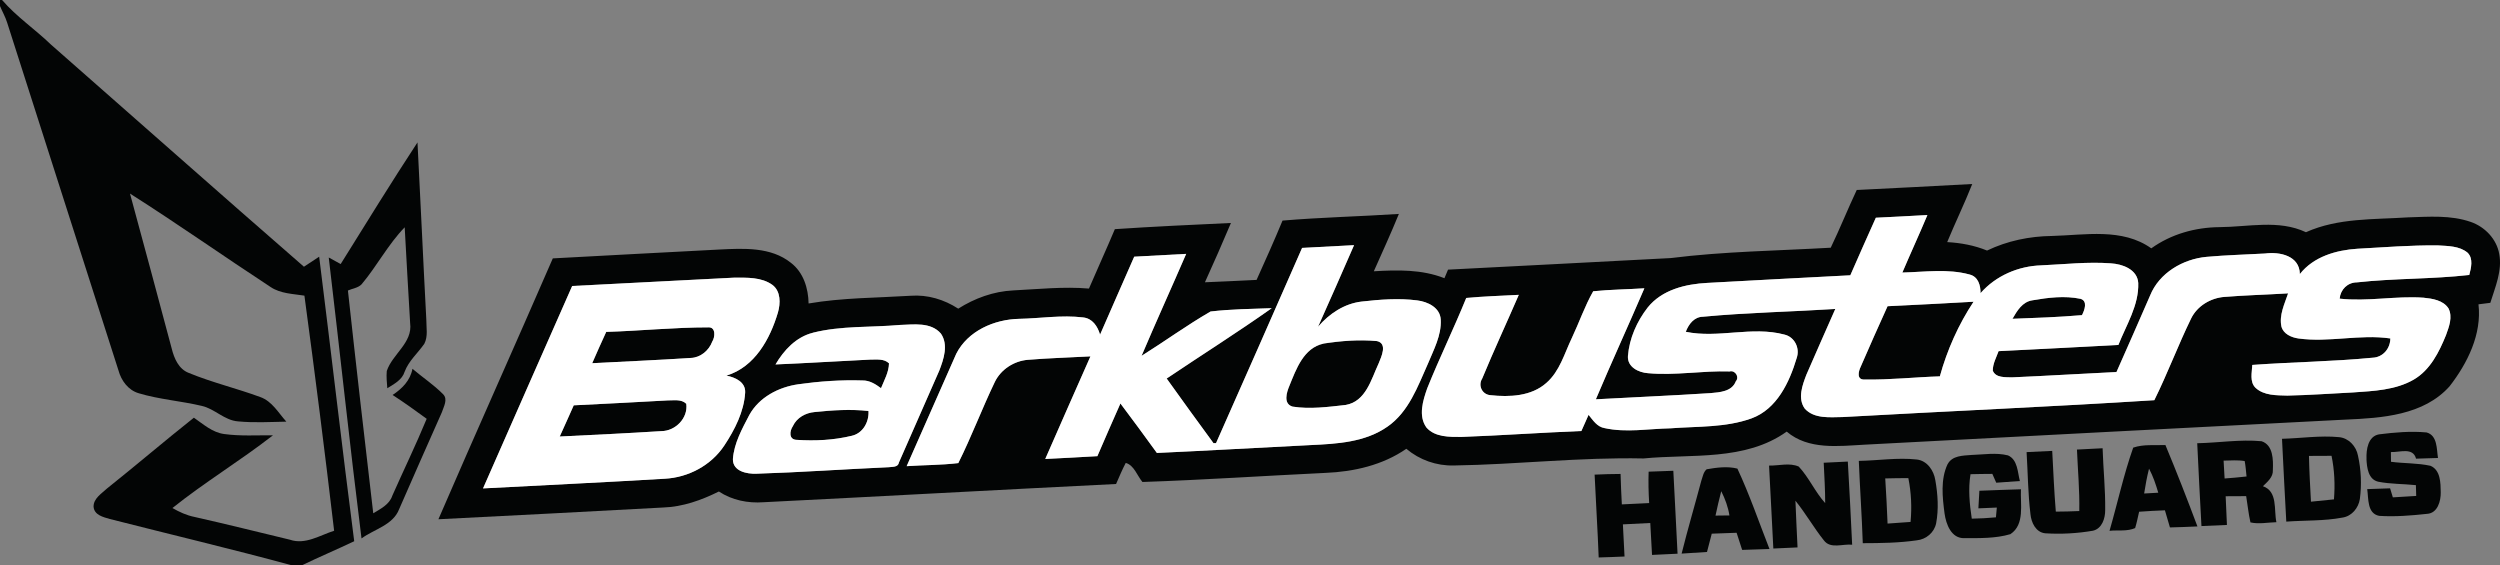 <?xml version="1.0" encoding="UTF-8"?><svg id="Layer_1" xmlns="http://www.w3.org/2000/svg" viewBox="0 0 472.95 106.96"><rect x="0" y="0" width="472.95" height="106.96" fill="#808080" stroke="none"/><defs><style>.cls-1{fill:#fff;}.cls-2{fill:#030505;}</style></defs><path class="cls-2" d="M0,0h.39c2.74,3.18,6.26,5.54,9.27,8.45,15.95,13.99,31.82,28.08,47.84,42.01l2.88-1.9c2.25,17.94,4.31,35.91,6.63,53.83-3.29,1.57-6.65,2.98-9.93,4.57h-1.81c-11.45-3.1-23.01-5.85-34.51-8.78-1.24-.36-2.94-.74-3.06-2.33-.01-1.56,1.49-2.45,2.5-3.4,5.54-4.42,10.93-9.03,16.48-13.43,1.78,1.23,3.49,2.79,5.72,3.09,3.06.42,6.17.22,9.24.24-6.17,4.81-12.9,8.86-19.02,13.76,1.3.75,2.67,1.38,4.15,1.68,6.04,1.36,12.05,2.86,18.07,4.31,2.92,1.01,5.67-.84,8.37-1.69-1.74-14.84-3.62-29.67-5.62-44.48-2.17-.34-4.51-.37-6.4-1.63-8.9-5.83-17.61-11.97-26.6-17.68,2.64,9.78,5.31,19.55,7.9,29.34.46,1.85,1.31,3.86,3.22,4.59,4.41,1.82,9.08,2.92,13.54,4.57,2.22.78,3.42,2.99,4.92,4.65-3.04.06-6.1.24-9.14-.05-2.58-.19-4.4-2.38-6.86-2.93-3.95-.94-8.03-1.22-11.92-2.39-2-.58-3.31-2.39-3.84-4.33C15.41,48.13,8.34,26.2,1.34,4.24c-.34-1.08-.91-2.06-1.34-3.1V0Z"/><path class="cls-2" d="M64.45,49.95c4.8-7.7,9.56-15.43,14.53-23.01.59,11.16,1.07,22.34,1.67,33.5-.01,1.52.36,3.19-.38,4.6-1.23,1.77-2.94,3.21-3.72,5.28-.48,1.57-2,2.31-3.28,3.13-.08-1.08-.2-2.17-.1-3.26,1.06-3.22,4.94-5.34,4.42-9.08-.33-6.04-.73-12.07-1.03-18.11-3.15,3.24-5.25,7.34-8.16,10.79-.67.69-1.73.78-2.58,1.17,1.53,14.06,3.15,28.1,4.79,42.14,1.41-.85,3.06-1.65,3.61-3.33,2.15-4.85,4.47-9.63,6.5-14.54-2.12-1.56-4.25-3.08-6.45-4.51,1.8-1.19,3.35-2.74,3.76-4.95,1.91,1.62,4.01,3.01,5.78,4.79.99.97.11,2.39-.23,3.46-2.71,6.09-5.4,12.19-8.07,18.3-1.16,3.03-4.72,3.78-7.12,5.54-2.22-17.7-4.1-35.44-6.2-53.15.74.42,1.5.83,2.25,1.24Z"/><path class="cls-2" d="M351.27,35.94c7.28-.34,14.56-.75,21.84-1.13-1.47,3.71-3.22,7.31-4.74,10.99,2.58.15,5.14.61,7.54,1.6,3.83-1.84,8.04-2.71,12.28-2.76,6.26-.16,13.3-1.57,18.79,2.34,3.75-2.69,8.31-3.97,12.9-4.01,5.44-.03,11.2-1.47,16.36.96,6.08-2.73,12.84-2.38,19.34-2.81,3.94-.12,8.03-.46,11.83.86,2.68.92,4.9,3.24,5.4,6.07.59,3.19-.77,6.26-1.69,9.24-.75.1-1.49.19-2.24.28.65,5.67-2.08,11.14-5.46,15.5-4.9,5.5-12.8,6.02-19.67,6.31-30.32,1.53-60.63,3.16-90.95,4.74-4.99.27-10.68,1.03-14.79-2.47-7.88,5.63-18.01,4.19-27.09,5.08-11.98-.26-23.93,1.15-35.9,1.33-3.28.08-6.47-1.05-8.97-3.16-4.48,3.1-9.93,4.34-15.29,4.56-11.54.55-23.08,1.33-34.63,1.72-1.01-1.19-1.56-3.16-3.16-3.61-.68,1.29-1.24,2.65-1.83,3.99-22.23,1.1-44.46,2.34-66.69,3.45-2.96.22-5.96-.38-8.45-2.03-3.31,1.64-6.83,2.91-10.56,3.03-14.17.76-28.34,1.52-42.5,2.22,7.12-16.49,14.49-32.87,21.64-49.35,10.53-.6,21.06-1.1,31.58-1.68,4.55-.22,9.7-.51,13.47,2.52,2.37,1.81,3.29,4.81,3.34,7.69,6.38-1.09,12.88-1.06,19.32-1.46,3.19-.24,6.33.71,8.99,2.44,3.12-1.97,6.67-3.27,10.39-3.45,4.77-.24,9.56-.76,14.34-.35,1.61-3.76,3.32-7.47,4.9-11.24,7.31-.49,14.64-.83,21.96-1.17-1.58,3.76-3.24,7.5-4.92,11.22,3.26-.11,6.51-.31,9.77-.45,1.68-3.72,3.35-7.45,4.91-11.22,7.32-.62,14.68-.78,22.01-1.26-1.49,3.65-3.13,7.24-4.74,10.85,4.49-.27,9.1-.37,13.36,1.31.17-.4.51-1.22.68-1.62,14.04-.7,28.09-1.47,42.14-2.19,10.04-1.26,20.17-1.38,30.26-1.96,1.74-3.6,3.22-7.32,4.93-10.94ZM354.86,41.19c-1.65,3.61-3.22,7.26-4.83,10.89-9.02.49-18.04.92-27.07,1.44-4.1.22-8.56,1.29-11.26,4.65-2.04,2.63-3.48,5.85-3.74,9.18-.14,2.09,2.02,3.13,3.79,3.25,5.15.47,10.3-.5,15.45-.33,1.05-.28,1.9,1.04,1.16,1.88-.72,1.92-3.03,2.07-4.76,2.22-7.23.47-14.47.77-21.71,1.17,2.97-7.04,6.17-13.98,9.18-21-3.23.22-6.47.24-9.68.56-1.6,2.81-2.66,5.92-4.05,8.86-1.4,2.92-2.28,6.27-4.8,8.47-2.85,2.55-6.99,2.72-10.59,2.33-1.57-.11-2.4-1.81-1.56-3.15,2.21-5.32,4.63-10.54,6.92-15.83-3.32.18-6.63.28-9.94.59-2.33,5.75-5.06,11.33-7.38,17.09-.81,2.31-1.72,5.22-.15,7.42,1.63,1.85,4.33,1.78,6.59,1.78,7.58-.28,15.14-.82,22.72-1.12.47-1.01.92-2.04,1.36-3.06.83,1.02,1.6,2.28,3.03,2.51,4.1.9,8.32.12,12.47.04,5.12-.4,10.43-.11,15.33-1.88,4.81-1.76,7.17-6.83,8.54-11.41.66-1.85-.38-4.01-2.34-4.45-6.11-1.63-12.5.76-18.64-.52.54-1.43,1.57-2.81,3.24-2.85,8.33-.78,16.7-.93,25.05-1.47-1.81,4.15-3.68,8.28-5.47,12.44-.76,1.99-1.68,4.48-.31,6.41,1.78,1.97,4.75,1.63,7.16,1.6,19.66-1.1,39.33-1.94,58.97-3.19,2.51-5.06,4.48-10.37,6.96-15.45,1.17-2.39,3.7-3.89,6.31-4.09,4.01-.33,8.03-.42,12.04-.67-.67,2.01-1.74,4.11-1.26,6.29.37,1.4,1.88,2.05,3.19,2.24,5.79.8,11.63-.85,17.41,0-.01,1.94-1.42,3.6-3.41,3.65-7.55.74-15.15.81-22.71,1.36-.05,1.43-.53,3.17.61,4.32,1.6,1.5,3.98,1.42,6.04,1.48,4.16-.08,8.31-.39,12.47-.6,3.87-.27,7.97-.44,11.42-2.42,3.12-1.82,4.8-5.2,6.11-8.42.57-1.58,1.3-3.43.47-5.06-1.01-1.55-3.04-1.85-4.73-2.02-5.29-.37-10.58.77-15.86.18.16-1.74,1.5-3.07,3.27-3.08,7.06-.78,14.2-.6,21.25-1.4.35-1.34.81-3.07-.3-4.2-1.58-1.33-3.79-1.28-5.72-1.4-5.07-.04-10.13.36-15.18.64-4.01.26-8.27,1.5-10.85,4.79-.04-3.48-3.82-4.26-6.58-3.89-3.69.2-7.38.3-11.05.63-4.47.41-8.97,3.04-10.7,7.32-2.1,4.83-4.22,9.65-6.36,14.47-6.6.31-13.2.73-19.79,1.01-1.23-.06-3.06.13-3.61-1.27,0-1.31.67-2.49,1.1-3.69,7.55-.37,15.1-.78,22.66-1.17,1.51-3.8,3.9-7.5,3.76-11.72-.17-2.59-2.99-3.6-5.19-3.72-4.39-.33-8.78.19-13.16.38-4.35.14-8.61,1.97-11.49,5.26.02-1.47-.44-3.11-2.04-3.52-4.15-1.15-8.52-.49-12.75-.38,1.55-3.64,3.21-7.23,4.74-10.88-3.26.17-6.51.36-9.77.51ZM246.33,46.9c-5.42,12.31-10.81,24.64-16.28,36.93-.12,0-.36,0-.48.01-2.99-4.05-5.92-8.14-8.86-12.23,6.62-4.45,13.38-8.7,19.88-13.31-3.85.15-7.74.18-11.57.63-4.48,2.58-8.68,5.65-13.06,8.39,2.74-6.46,5.65-12.85,8.44-19.29-3.28.18-6.56.35-9.83.53-2.13,4.92-4.34,9.81-6.46,14.74-.47-1.58-1.44-3.08-3.23-3.25-4.02-.49-8.07.19-12.1.27-4.69.1-9.68,2.28-11.88,6.61-3.16,7.07-6.22,14.19-9.38,21.26,3.25-.22,6.53-.19,9.77-.58,2.51-5.02,4.49-10.31,6.92-15.37,1.16-2.38,3.63-3.96,6.24-4.17,3.94-.33,7.89-.43,11.84-.65-2.87,6.46-5.71,12.93-8.55,19.41,3.29-.17,6.57-.33,9.86-.53,1.42-3.33,2.9-6.65,4.36-9.97,2.32,3.1,4.63,6.22,6.9,9.36,9.7-.44,19.41-1.01,29.1-1.49,4.98-.23,10.33-.53,14.54-3.5,4.01-2.8,5.7-7.58,7.62-11.86,1.1-2.68,2.6-5.4,2.44-8.38-.11-2.28-2.47-3.38-4.45-3.63-3.49-.45-7.04-.17-10.51.22-3.29.39-6.14,2.3-8.25,4.76,2.31-5.13,4.56-10.28,6.81-15.43-3.28.17-6.56.34-9.83.52ZM108.24,54.11c-5.65,12.75-11.24,25.52-16.86,38.28,11.45-.62,22.91-1.15,34.36-1.83,4.48-.22,8.81-2.52,11.29-6.29,1.97-2.99,3.71-6.37,3.94-9.99.13-2.01-1.88-2.9-3.54-3.23,5.35-1.63,8.25-6.92,9.74-11.94.5-1.74.56-4-1.03-5.21-2.08-1.5-4.82-1.38-7.26-1.38-10.22.5-20.43,1.08-30.64,1.58ZM153.77,62.95c-3.16.8-5.47,3.28-7.06,5.99,5.99-.25,11.96-.63,17.94-.92,1.19.02,2.59-.22,3.53.71-.03,1.68-.9,3.18-1.51,4.7-1.03-.76-2.17-1.49-3.51-1.46-4.05-.14-8.12.15-12.13.72-3.72.53-7.4,2.43-9.27,5.8-1.37,2.63-2.9,5.35-3.11,8.36-.04,2.31,2.65,2.83,4.45,2.76,8.36-.26,16.7-.86,25.05-1.23.67-.1,1.76.05,1.91-.9,2.55-5.79,5.1-11.57,7.63-17.37.84-2.17,1.77-4.89.31-7.01-1.91-2.23-5.18-1.7-7.79-1.63-5.47.49-11.08.11-16.44,1.47Z"/><path class="cls-2" d="M384.51,56.81c2.97-.52,6.1-.9,9.08-.28,1.42.41.76,2.15.28,3.09-4.38.38-8.77.53-13.15.69.87-1.51,1.88-3.23,3.79-3.5Z"/><path class="cls-2" d="M357.09,57.93c5.42-.25,10.85-.55,16.27-.85-2.86,4.32-5.01,9.13-6.38,14.12-4.74.15-9.47.68-14.21.6-1.59.08-1.2-1.53-.75-2.45,1.67-3.81,3.33-7.63,5.07-11.42Z"/><path class="cls-2" d="M114.68,62.79c6.45-.2,12.9-.86,19.35-.86,1.42-.08,1.26,1.87.72,2.69-.64,1.7-2.24,3.05-4.1,3.1-6.2.4-12.41.67-18.61.99.88-1.98,1.74-3.96,2.65-5.92Z"/><path class="cls-2" d="M250.38,65c3.33-.51,6.76-.78,10.11-.47,2.06.45.84,2.94.34,4.2-1.42,3.01-2.42,7.24-6.26,7.89-3.31.36-6.73.83-10.04.31-1.8-.54-1.12-2.69-.59-3.95,1.28-3.15,2.67-7.15,6.45-7.97Z"/><path class="cls-2" d="M108.54,76.68c5.93-.28,11.86-.61,17.78-.93,1.17.02,2.58-.28,3.51.64.37,2.71-2.06,5.16-4.72,5.17-6.4.41-12.81.7-19.22,1.02.9-1.96,1.76-3.94,2.65-5.9Z"/><path class="cls-2" d="M150.01,80.59c.74-1.58,2.39-2.48,4.08-2.63,3.39-.35,6.82-.58,10.21-.2.13,2.07-1.06,4.24-3.2,4.7-3.38.82-6.92.99-10.38.76-1.54-.04-1.35-1.69-.71-2.62Z"/><path class="cls-2" d="M447.7,86.8c-.08-1.74.28-4.26,2.36-4.63,2.97-.37,6.01-.64,9.01-.36,2.07.58,1.88,3.15,2.15,4.83-1.39.04-2.77.09-4.15.13-.59-2.22-3.1-1.17-4.76-1.25,0,.46.01,1.38.02,1.84,2.48.33,5.02.22,7.47.76,1.91.81,1.91,3.24,1.94,5,.03,1.66-.58,3.97-2.59,4.09-2.99.32-6.04.58-9.05.38-2.32-.44-2-3.3-2.27-5.06,1.44-.06,2.88-.1,4.33-.15.13.42.4,1.28.52,1.71,1.47-.08,2.94-.17,4.42-.27-.01-.51-.04-1.53-.06-2.04-2.38-.25-4.79-.19-7.13-.65-1.9-.44-2.15-2.7-2.22-4.31Z"/><path class="cls-2" d="M431.71,83.01c3.59-.09,7.2-.66,10.79-.31,1.83.16,3.26,1.74,3.58,3.49.6,2.68.72,5.49.36,8.21-.26,1.71-1.55,3.27-3.31,3.52-3.49.66-7.08.5-10.61.76-.28-5.22-.56-10.45-.81-15.67ZM436.81,86.26c.06,2.89.22,5.77.38,8.65,1.45-.14,2.9-.28,4.35-.44.22-2.76.1-5.54-.46-8.24-1.43,0-2.86,0-4.28.02Z"/><path class="cls-2" d="M415.67,83.85c4.06-.08,8.12-.76,12.17-.38,2.21.72,2.22,3.52,2.14,5.44.08,1.36-1.02,2.22-1.88,3.07,2.85.99,2.04,4.48,2.55,6.81-1.63.04-3.31.4-4.91.04-.38-1.64-.53-3.32-.81-4.97-1.3,0-2.6,0-3.88.02.08,1.81.17,3.62.24,5.43-1.61.07-3.22.14-4.82.21-.26-5.22-.58-10.45-.8-15.67ZM420.66,87.14c.06,1.13.13,2.25.19,3.38,1.38-.1,2.76-.22,4.15-.38-.1-.98-.17-1.97-.35-2.92-1.32-.22-2.67-.1-3.99-.08Z"/><path class="cls-2" d="M403.57,84.68c1.94-.67,4.06-.4,6.08-.49,2.13,5.09,4.13,10.24,6.06,15.4-1.74.08-3.47.15-5.2.19-.32-1.08-.64-2.16-.95-3.24-1.63.06-3.26.15-4.88.27-.24,1.03-.44,2.07-.75,3.08-1.48.69-3.26.35-4.85.53,1.52-5.24,2.67-10.61,4.49-15.76ZM406.55,88.68c-.39,1.54-.68,3.11-.92,4.68.88-.05,1.77-.1,2.67-.15-.46-1.56-.97-3.1-1.74-4.54Z"/><path class="cls-2" d="M392.91,85.05c1.62-.09,3.24-.17,4.86-.25.12,3.9.54,7.8.49,11.7.01,1.56-.6,3.5-2.31,3.9-2.97.51-6.01.68-9.02.49-1.8-.17-2.66-2.04-2.81-3.64-.47-3.89-.49-7.81-.73-11.72,1.61-.08,3.23-.15,4.85-.23.21,3.83.36,7.67.68,11.49,1.48,0,2.96-.05,4.44-.11.08-3.88-.28-7.76-.44-11.63Z"/><path class="cls-2" d="M368.46,87.8c.87-1.63,2.9-1.6,4.49-1.73,2.3-.07,4.66-.49,6.92.08,1.85.82,1.81,3.18,2.25,4.85-1.49.1-2.99.21-4.47.32-.19-.42-.56-1.26-.74-1.67-1.38,0-2.76.03-4.13.06-.45,2.8-.18,5.63.24,8.41,1.53-.02,3.05-.11,4.57-.25.04-.47.13-1.39.17-1.85-1.17.06-2.33.1-3.49.15.06-1.11.12-2.22.19-3.33,2.62-.08,5.24-.22,7.86-.28-.14,2.81.78,6.66-1.99,8.49-2.8.83-5.8.75-8.7.76-2.5.08-3.48-2.65-3.76-4.68-.4-3.07-.78-6.42.57-9.31Z"/><path class="cls-2" d="M351.65,87.19c3.66-.06,7.33-.66,10.98-.26,1.97.23,3.22,2.1,3.5,3.94.47,2.67.65,5.45.15,8.12-.35,1.76-1.9,3.05-3.66,3.23-3.38.49-6.81.53-10.22.54-.17-5.2-.54-10.38-.75-15.57ZM356.65,90.51c.18,2.85.33,5.7.44,8.54,1.44-.09,2.9-.19,4.35-.31.26-2.77.13-5.56-.42-8.29-1.46,0-2.92.02-4.37.06Z"/><path class="cls-2" d="M345.01,87.54c1.51-.08,3.04-.15,4.56-.22.3,5.24.58,10.49.82,15.73-1.74-.2-4.1.85-5.34-.81-1.92-2.4-3.44-5.11-5.39-7.51.09,2.94.28,5.89.4,8.83-1.53.07-3.06.14-4.58.21-.25-5.23-.55-10.46-.81-15.69,1.85.04,3.88-.59,5.62.19,1.94,2.08,3.08,4.79,5,6.91,0-2.55-.16-5.1-.28-7.64Z"/><path class="cls-2" d="M322.85,88.78c1.9-.33,3.94-.61,5.83-.13,2.31,4.94,4.08,10.13,6.07,15.21-1.72.06-3.45.13-5.17.17-.35-1.08-.7-2.17-1.05-3.24-1.57.06-3.14.12-4.7.17-.31,1.15-.61,2.31-.9,3.46-1.6.1-3.2.21-4.8.31,1.15-4.61,2.5-9.17,3.72-13.77.27-.74.38-1.63,1-2.17ZM325.62,92.94c-.4,1.53-.75,3.06-1.08,4.6.87-.01,1.74-.03,2.63-.03-.25-1.6-.81-3.13-1.54-4.57Z"/><path class="cls-2" d="M311.89,89.23c1.56-.05,3.11-.11,4.67-.17.25,5.23.56,10.45.8,15.69-1.61.08-3.22.15-4.83.23-.12-2.01-.22-4.02-.33-6.04-1.73.08-3.46.17-5.18.26.1,2.03.21,4.05.31,6.08-1.63.07-3.26.14-4.89.18-.19-5.22-.54-10.45-.77-15.67,1.63-.07,3.27-.13,4.91-.13.05,1.92.14,3.85.24,5.76,1.72-.08,3.44-.17,5.17-.25-.12-1.99-.17-3.97-.1-5.95Z"/><path class="cls-1" d="M354.86,41.19c3.25-.15,6.51-.33,9.77-.51-1.53,3.65-3.19,7.24-4.74,10.88,4.23-.1,8.6-.77,12.75.38,1.6.41,2.06,2.05,2.04,3.52,2.88-3.29,7.15-5.13,11.49-5.26,4.38-.19,8.77-.71,13.16-.38,2.19.13,5.02,1.13,5.19,3.72.13,4.22-2.26,7.92-3.76,11.72-7.56.39-15.11.81-22.66,1.17-.44,1.2-1.11,2.38-1.1,3.69.56,1.4,2.38,1.22,3.61,1.27,6.6-.28,13.2-.7,19.79-1.01,2.14-4.81,4.26-9.64,6.36-14.47,1.72-4.29,6.22-6.91,10.7-7.32,3.67-.33,7.36-.42,11.05-.63,2.76-.37,6.54.41,6.58,3.89,2.58-3.29,6.83-4.52,10.85-4.79,5.05-.28,10.11-.68,15.18-.64,1.94.13,4.15.08,5.72,1.4,1.1,1.13.65,2.85.3,4.2-7.05.8-14.2.62-21.25,1.4-1.77.01-3.11,1.34-3.27,3.08,5.28.59,10.57-.55,15.86-.18,1.69.17,3.72.47,4.73,2.02.83,1.63.1,3.47-.47,5.06-1.31,3.22-2.99,6.61-6.11,8.42-3.45,1.99-7.55,2.15-11.42,2.42-4.16.21-8.31.51-12.47.6-2.06-.06-4.43.02-6.04-1.48-1.15-1.15-.66-2.89-.61-4.32,7.56-.55,15.16-.63,22.71-1.36,1.99-.06,3.4-1.72,3.41-3.65-5.77-.84-11.62.81-17.41,0-1.31-.19-2.82-.85-3.19-2.24-.47-2.17.59-4.27,1.26-6.29-4.01.25-8.04.35-12.04.67-2.61.2-5.15,1.7-6.31,4.09-2.48,5.08-4.45,10.39-6.96,15.45-19.64,1.25-39.32,2.08-58.97,3.19-2.41.03-5.38.37-7.16-1.6-1.38-1.93-.46-4.42.31-6.41,1.78-4.16,3.66-8.29,5.47-12.44-8.35.53-16.72.68-25.05,1.47-1.67.03-2.69,1.42-3.24,2.85,6.14,1.28,12.53-1.11,18.64.52,1.96.44,3,2.59,2.34,4.45-1.37,4.58-3.74,9.65-8.54,11.41-4.9,1.77-10.21,1.49-15.33,1.88-4.15.08-8.37.86-12.47-.04-1.42-.24-2.19-1.49-3.03-2.51-.44,1.02-.9,2.04-1.36,3.06-7.58.3-15.14.84-22.72,1.12-2.26,0-4.97.06-6.59-1.78-1.58-2.19-.67-5.1.15-7.42,2.31-5.75,5.04-11.33,7.38-17.09,3.31-.31,6.62-.41,9.94-.59-2.29,5.29-4.72,10.51-6.92,15.83-.84,1.33,0,3.04,1.56,3.15,3.6.39,7.74.22,10.59-2.33,2.52-2.2,3.4-5.56,4.8-8.47,1.39-2.93,2.44-6.04,4.05-8.86,3.22-.33,6.45-.35,9.68-.56-3.01,7.02-6.21,13.97-9.18,21,7.24-.4,14.48-.7,21.71-1.17,1.73-.15,4.04-.3,4.76-2.22.74-.83-.11-2.16-1.16-1.88-5.15-.17-10.3.81-15.45.33-1.77-.12-3.93-1.16-3.79-3.25.26-3.33,1.7-6.56,3.74-9.18,2.69-3.36,7.15-4.44,11.26-4.65,9.02-.52,18.04-.95,27.07-1.44,1.61-3.63,3.18-7.28,4.83-10.89ZM384.51,56.81c-1.92.27-2.92,1.99-3.79,3.5,4.38-.16,8.78-.32,13.15-.69.48-.94,1.13-2.68-.28-3.09-2.98-.62-6.11-.24-9.08.28ZM357.09,57.93c-1.74,3.79-3.4,7.61-5.07,11.42-.45.92-.84,2.54.75,2.45,4.74.08,9.47-.45,14.21-.6,1.38-4.99,3.52-9.8,6.38-14.12-5.42.3-10.85.6-16.27.85Z"/><path class="cls-1" d="M246.33,46.9c3.28-.18,6.56-.35,9.83-.52-2.25,5.15-4.51,10.31-6.81,15.43,2.11-2.47,4.97-4.38,8.25-4.76,3.47-.39,7.02-.67,10.51-.22,1.97.24,4.33,1.35,4.45,3.63.16,2.99-1.34,5.7-2.44,8.38-1.92,4.28-3.6,9.06-7.62,11.86-4.22,2.97-9.56,3.27-14.54,3.5-9.7.48-19.4,1.05-29.1,1.49-2.26-3.15-4.58-6.26-6.9-9.36-1.46,3.32-2.94,6.63-4.36,9.97-3.29.2-6.57.36-9.86.53,2.84-6.47,5.68-12.95,8.55-19.41-3.95.22-7.9.33-11.84.65-2.61.22-5.08,1.8-6.24,4.17-2.44,5.06-4.41,10.35-6.92,15.37-3.24.39-6.51.36-9.77.58,3.16-7.07,6.22-14.19,9.38-21.26,2.19-4.33,7.19-6.51,11.88-6.61,4.03-.08,8.08-.76,12.1-.27,1.78.17,2.76,1.67,3.23,3.25,2.12-4.93,4.33-9.82,6.46-14.74,3.28-.18,6.56-.35,9.83-.53-2.79,6.45-5.7,12.84-8.44,19.29,4.38-2.74,8.58-5.81,13.06-8.39,3.83-.45,7.72-.49,11.57-.63-6.51,4.6-13.27,8.86-19.88,13.31,2.94,4.09,5.87,8.18,8.86,12.23.12,0,.36,0,.48-.01,5.47-12.29,10.86-24.62,16.28-36.93ZM250.38,65c-3.77.82-5.16,4.82-6.45,7.97-.53,1.26-1.21,3.41.59,3.95,3.31.53,6.73.06,10.04-.31,3.84-.65,4.85-4.88,6.26-7.89.5-1.25,1.72-3.74-.34-4.2-3.35-.31-6.79-.04-10.11.47Z"/><path class="cls-1" d="M108.24,54.11c10.21-.5,20.42-1.08,30.64-1.58,2.44,0,5.18-.13,7.26,1.38,1.58,1.21,1.53,3.47,1.03,5.21-1.49,5.02-4.38,10.31-9.74,11.94,1.66.33,3.66,1.22,3.54,3.23-.23,3.63-1.97,7-3.94,9.99-2.49,3.76-6.81,6.06-11.29,6.29-11.45.69-22.91,1.22-34.36,1.83,5.62-12.76,11.22-25.53,16.86-38.28ZM114.68,62.79c-.92,1.96-1.78,3.94-2.65,5.92,6.2-.32,12.41-.59,18.61-.99,1.86-.05,3.47-1.4,4.1-3.1.54-.82.71-2.76-.72-2.69-6.45,0-12.9.66-19.35.86ZM108.54,76.68c-.88,1.97-1.75,3.95-2.65,5.9,6.41-.32,12.82-.61,19.22-1.02,2.67-.01,5.09-2.47,4.72-5.17-.93-.92-2.34-.62-3.51-.64-5.92.32-11.85.65-17.78.93Z"/><path class="cls-1" d="M153.77,62.95c5.36-1.35,10.97-.98,16.44-1.47,2.6-.08,5.88-.6,7.79,1.63,1.46,2.12.53,4.83-.31,7.01-2.53,5.8-5.08,11.58-7.63,17.37-.15.94-1.24.8-1.91.9-8.35.37-16.69.97-25.05,1.23-1.8.07-4.49-.45-4.45-2.76.21-3,1.74-5.73,3.11-8.36,1.87-3.37,5.55-5.27,9.27-5.8,4.01-.56,8.08-.85,12.13-.72,1.34-.03,2.48.69,3.51,1.46.61-1.52,1.48-3.02,1.51-4.7-.94-.92-2.34-.69-3.53-.71-5.98.29-11.95.67-17.94.92,1.6-2.72,3.9-5.2,7.06-5.99ZM150.01,80.59c-.65.93-.83,2.58.71,2.62,3.45.23,7,.06,10.38-.76,2.14-.46,3.33-2.63,3.2-4.7-3.39-.38-6.82-.15-10.21.2-1.69.15-3.34,1.06-4.08,2.63Z"/></svg>